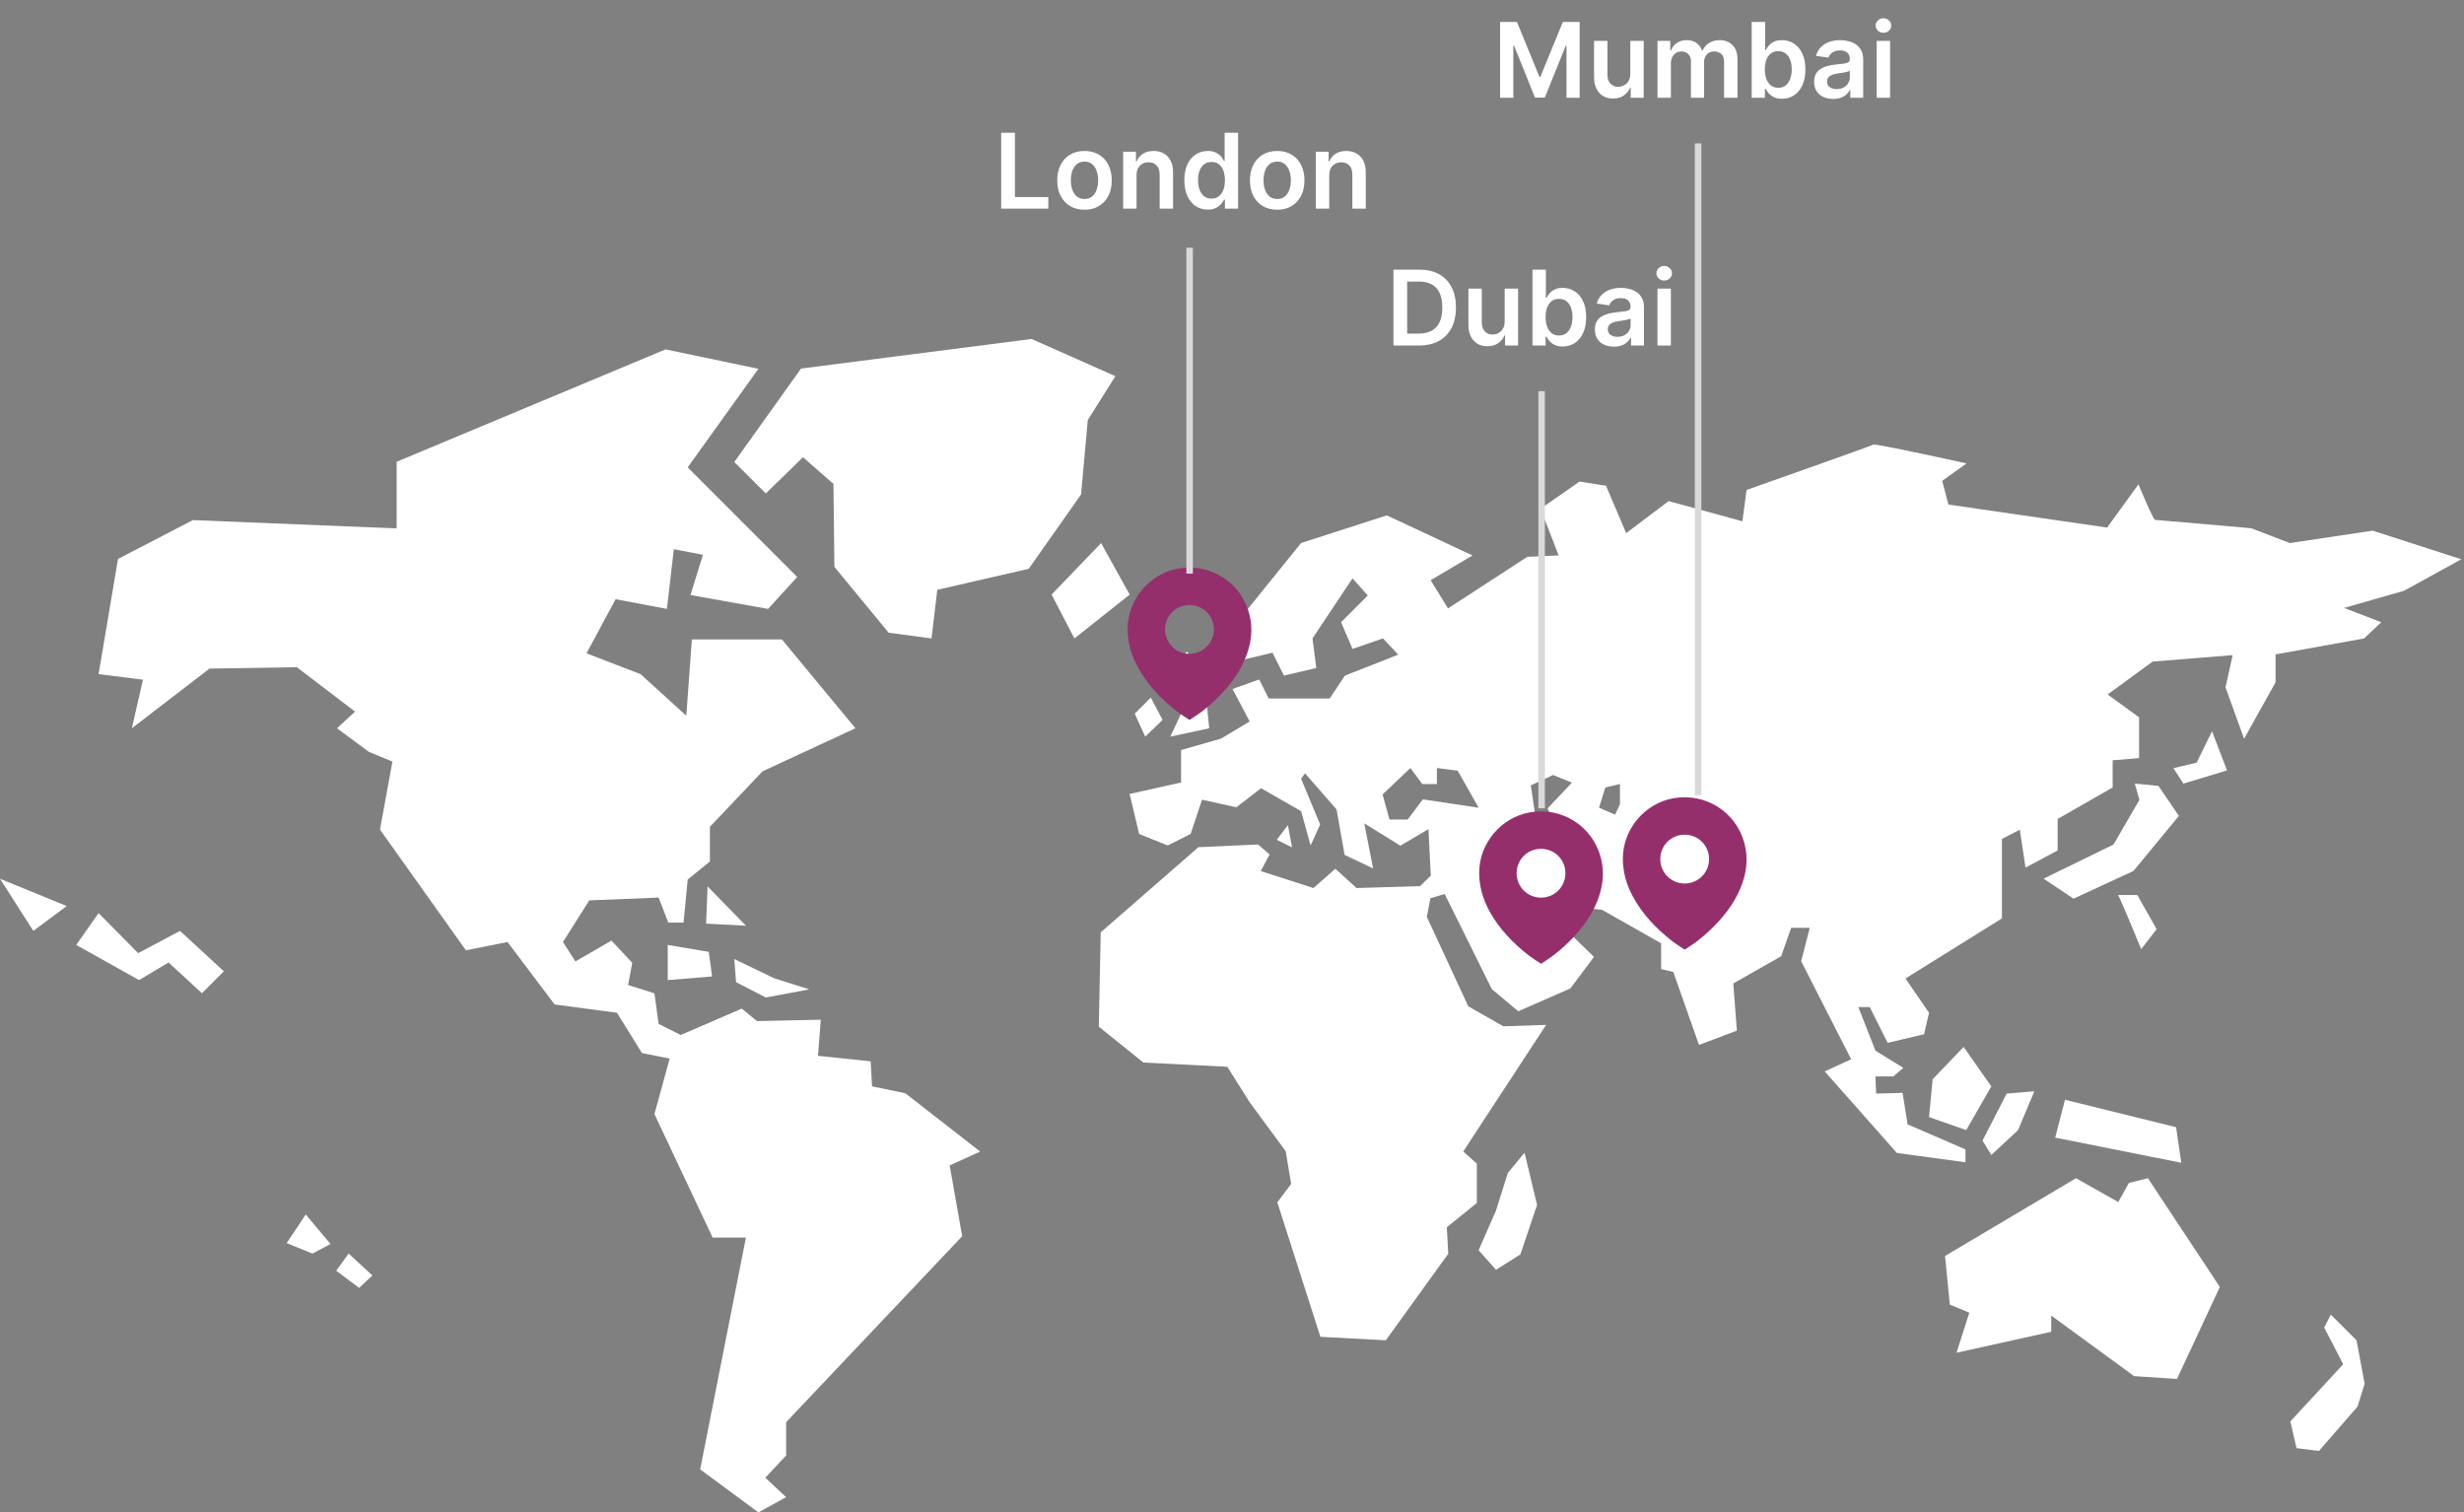 <svg width="378" height="232" viewBox="0 0 378 232" fill="none" xmlns="http://www.w3.org/2000/svg">
<rect x="0" y="0" width="378" height="232" fill="#808080" stroke="none"/>
<path d="M230.132 3.364H232.712L236.166 11.796H236.303L239.757 3.364H242.337V15H240.314V7.006H240.206L236.99 14.966H235.479L232.263 6.989H232.155V15H230.132V3.364ZM250.104 11.329V6.273H252.161V15H250.166V13.449H250.075C249.878 13.938 249.554 14.337 249.104 14.648C248.657 14.958 248.106 15.114 247.45 15.114C246.878 15.114 246.373 14.987 245.933 14.733C245.498 14.475 245.157 14.102 244.911 13.614C244.664 13.121 244.541 12.527 244.541 11.829V6.273H246.598V11.511C246.598 12.064 246.75 12.504 247.053 12.829C247.356 13.155 247.753 13.318 248.246 13.318C248.549 13.318 248.842 13.244 249.126 13.097C249.411 12.949 249.643 12.729 249.825 12.438C250.011 12.142 250.104 11.773 250.104 11.329ZM254.276 15V6.273H256.241V7.756H256.344C256.526 7.256 256.827 6.866 257.247 6.585C257.668 6.301 258.17 6.159 258.753 6.159C259.344 6.159 259.842 6.303 260.247 6.591C260.656 6.875 260.944 7.263 261.111 7.756H261.202C261.395 7.271 261.721 6.884 262.179 6.597C262.641 6.305 263.188 6.159 263.821 6.159C264.624 6.159 265.279 6.413 265.787 6.92C266.295 7.428 266.548 8.169 266.548 9.142V15H264.486V9.46C264.486 8.919 264.342 8.523 264.054 8.273C263.766 8.019 263.414 7.892 262.997 7.892C262.501 7.892 262.113 8.047 261.832 8.358C261.556 8.665 261.418 9.064 261.418 9.557V15H259.401V9.375C259.401 8.924 259.264 8.564 258.991 8.295C258.723 8.027 258.37 7.892 257.935 7.892C257.639 7.892 257.37 7.968 257.128 8.119C256.885 8.267 256.692 8.477 256.548 8.75C256.404 9.019 256.332 9.333 256.332 9.693V15H254.276ZM268.726 15V3.364H270.783V7.716H270.868C270.974 7.504 271.124 7.278 271.317 7.04C271.51 6.797 271.771 6.591 272.101 6.42C272.43 6.246 272.851 6.159 273.362 6.159C274.036 6.159 274.644 6.331 275.186 6.676C275.732 7.017 276.163 7.523 276.482 8.193C276.804 8.86 276.964 9.678 276.964 10.648C276.964 11.606 276.807 12.421 276.493 13.091C276.179 13.761 275.75 14.273 275.209 14.625C274.667 14.977 274.054 15.153 273.368 15.153C272.868 15.153 272.453 15.07 272.124 14.903C271.794 14.737 271.529 14.536 271.328 14.301C271.131 14.062 270.978 13.837 270.868 13.625H270.749V15H268.726ZM270.743 10.636C270.743 11.201 270.822 11.695 270.982 12.119C271.144 12.544 271.377 12.875 271.68 13.114C271.987 13.348 272.358 13.466 272.794 13.466C273.249 13.466 273.629 13.345 273.936 13.102C274.243 12.856 274.474 12.521 274.629 12.097C274.788 11.669 274.868 11.182 274.868 10.636C274.868 10.095 274.79 9.614 274.635 9.193C274.48 8.773 274.249 8.443 273.942 8.205C273.635 7.966 273.252 7.847 272.794 7.847C272.355 7.847 271.982 7.962 271.675 8.193C271.368 8.424 271.135 8.748 270.976 9.165C270.821 9.581 270.743 10.072 270.743 10.636ZM281.224 15.176C280.671 15.176 280.173 15.078 279.73 14.881C279.291 14.68 278.942 14.384 278.685 13.994C278.431 13.604 278.304 13.123 278.304 12.551C278.304 12.059 278.395 11.652 278.577 11.329C278.759 11.008 279.007 10.75 279.321 10.557C279.635 10.364 279.99 10.218 280.384 10.119C280.781 10.017 281.192 9.943 281.616 9.898C282.128 9.845 282.543 9.797 282.861 9.756C283.179 9.71 283.41 9.642 283.554 9.551C283.702 9.456 283.776 9.311 283.776 9.114V9.08C283.776 8.652 283.649 8.32 283.395 8.085C283.141 7.85 282.776 7.733 282.298 7.733C281.795 7.733 281.395 7.843 281.099 8.062C280.808 8.282 280.611 8.542 280.509 8.841L278.588 8.568C278.74 8.038 278.99 7.595 279.338 7.239C279.687 6.879 280.113 6.61 280.616 6.432C281.12 6.25 281.677 6.159 282.287 6.159C282.707 6.159 283.126 6.208 283.543 6.307C283.959 6.405 284.34 6.568 284.685 6.795C285.029 7.019 285.306 7.324 285.514 7.71C285.726 8.097 285.832 8.58 285.832 9.159V15H283.855V13.801H283.787C283.662 14.044 283.486 14.271 283.259 14.483C283.035 14.691 282.753 14.86 282.412 14.989C282.075 15.114 281.679 15.176 281.224 15.176ZM281.759 13.665C282.171 13.665 282.529 13.583 282.832 13.421C283.135 13.254 283.368 13.034 283.531 12.761C283.698 12.489 283.781 12.191 283.781 11.869V10.841C283.717 10.894 283.607 10.943 283.452 10.989C283.3 11.034 283.13 11.074 282.94 11.108C282.751 11.142 282.563 11.172 282.378 11.199C282.192 11.225 282.031 11.248 281.895 11.267C281.588 11.309 281.313 11.377 281.071 11.472C280.829 11.566 280.637 11.699 280.497 11.869C280.357 12.036 280.287 12.252 280.287 12.517C280.287 12.896 280.425 13.182 280.702 13.375C280.978 13.568 281.33 13.665 281.759 13.665ZM287.901 15V6.273H289.957V15H287.901ZM288.935 5.034C288.609 5.034 288.329 4.926 288.094 4.71C287.859 4.491 287.741 4.227 287.741 3.92C287.741 3.61 287.859 3.347 288.094 3.131C288.329 2.911 288.609 2.801 288.935 2.801C289.264 2.801 289.545 2.911 289.776 3.131C290.01 3.347 290.128 3.61 290.128 3.92C290.128 4.227 290.01 4.491 289.776 4.71C289.545 4.926 289.264 5.034 288.935 5.034Z" fill="white"/>
<path d="M153.593 32V20.364H155.701V30.233H160.826V32H153.593ZM166.371 32.17C165.519 32.17 164.781 31.983 164.156 31.608C163.531 31.233 163.046 30.708 162.701 30.034C162.36 29.36 162.19 28.572 162.19 27.671C162.19 26.769 162.36 25.979 162.701 25.301C163.046 24.623 163.531 24.097 164.156 23.722C164.781 23.347 165.519 23.159 166.371 23.159C167.224 23.159 167.962 23.347 168.587 23.722C169.212 24.097 169.695 24.623 170.036 25.301C170.381 25.979 170.553 26.769 170.553 27.671C170.553 28.572 170.381 29.36 170.036 30.034C169.695 30.708 169.212 31.233 168.587 31.608C167.962 31.983 167.224 32.17 166.371 32.17ZM166.383 30.523C166.845 30.523 167.231 30.396 167.542 30.142C167.853 29.884 168.084 29.54 168.235 29.108C168.39 28.676 168.468 28.195 168.468 27.665C168.468 27.131 168.39 26.648 168.235 26.216C168.084 25.78 167.853 25.434 167.542 25.176C167.231 24.919 166.845 24.79 166.383 24.79C165.909 24.79 165.515 24.919 165.201 25.176C164.89 25.434 164.657 25.78 164.502 26.216C164.351 26.648 164.275 27.131 164.275 27.665C164.275 28.195 164.351 28.676 164.502 29.108C164.657 29.54 164.89 29.884 165.201 30.142C165.515 30.396 165.909 30.523 166.383 30.523ZM174.356 26.886V32H172.299V23.273H174.265V24.756H174.367C174.568 24.267 174.888 23.879 175.327 23.591C175.771 23.303 176.318 23.159 176.969 23.159C177.572 23.159 178.096 23.288 178.543 23.546C178.994 23.803 179.343 24.176 179.589 24.665C179.839 25.153 179.962 25.746 179.958 26.443V32H177.901V26.761C177.901 26.178 177.75 25.722 177.447 25.392C177.147 25.062 176.733 24.898 176.202 24.898C175.843 24.898 175.522 24.977 175.242 25.136C174.966 25.292 174.748 25.517 174.589 25.812C174.433 26.108 174.356 26.466 174.356 26.886ZM185.288 32.153C184.602 32.153 183.988 31.977 183.447 31.625C182.905 31.273 182.477 30.761 182.163 30.091C181.848 29.421 181.691 28.606 181.691 27.648C181.691 26.678 181.85 25.86 182.168 25.193C182.49 24.523 182.924 24.017 183.469 23.676C184.015 23.331 184.623 23.159 185.293 23.159C185.805 23.159 186.225 23.246 186.555 23.421C186.884 23.591 187.146 23.797 187.339 24.04C187.532 24.278 187.682 24.504 187.788 24.716H187.873V20.364H189.935V32H187.913V30.625H187.788C187.682 30.837 187.528 31.062 187.327 31.301C187.127 31.536 186.862 31.737 186.532 31.903C186.202 32.07 185.788 32.153 185.288 32.153ZM185.862 30.466C186.297 30.466 186.668 30.349 186.975 30.114C187.282 29.875 187.515 29.544 187.674 29.119C187.833 28.695 187.913 28.201 187.913 27.636C187.913 27.072 187.833 26.581 187.674 26.165C187.519 25.748 187.288 25.424 186.981 25.193C186.678 24.962 186.305 24.847 185.862 24.847C185.403 24.847 185.021 24.966 184.714 25.204C184.407 25.443 184.176 25.773 184.021 26.193C183.865 26.614 183.788 27.095 183.788 27.636C183.788 28.182 183.865 28.669 184.021 29.097C184.18 29.521 184.413 29.856 184.719 30.102C185.03 30.345 185.411 30.466 185.862 30.466ZM195.934 32.17C195.082 32.17 194.343 31.983 193.718 31.608C193.093 31.233 192.608 30.708 192.263 30.034C191.923 29.36 191.752 28.572 191.752 27.671C191.752 26.769 191.923 25.979 192.263 25.301C192.608 24.623 193.093 24.097 193.718 23.722C194.343 23.347 195.082 23.159 195.934 23.159C196.786 23.159 197.525 23.347 198.15 23.722C198.775 24.097 199.258 24.623 199.599 25.301C199.943 25.979 200.116 26.769 200.116 27.671C200.116 28.572 199.943 29.36 199.599 30.034C199.258 30.708 198.775 31.233 198.15 31.608C197.525 31.983 196.786 32.17 195.934 32.17ZM195.945 30.523C196.407 30.523 196.794 30.396 197.104 30.142C197.415 29.884 197.646 29.54 197.798 29.108C197.953 28.676 198.031 28.195 198.031 27.665C198.031 27.131 197.953 26.648 197.798 26.216C197.646 25.78 197.415 25.434 197.104 25.176C196.794 24.919 196.407 24.79 195.945 24.79C195.472 24.79 195.078 24.919 194.763 25.176C194.453 25.434 194.22 25.78 194.065 26.216C193.913 26.648 193.837 27.131 193.837 27.665C193.837 28.195 193.913 28.676 194.065 29.108C194.22 29.54 194.453 29.884 194.763 30.142C195.078 30.396 195.472 30.523 195.945 30.523ZM203.918 26.886V32H201.862V23.273H203.827V24.756H203.93C204.13 24.267 204.451 23.879 204.89 23.591C205.333 23.303 205.88 23.159 206.532 23.159C207.134 23.159 207.659 23.288 208.106 23.546C208.557 23.803 208.905 24.176 209.151 24.665C209.401 25.153 209.524 25.746 209.521 26.443V32H207.464V26.761C207.464 26.178 207.312 25.722 207.009 25.392C206.71 25.062 206.295 24.898 205.765 24.898C205.405 24.898 205.085 24.977 204.805 25.136C204.528 25.292 204.31 25.517 204.151 25.812C203.996 26.108 203.918 26.466 203.918 26.886Z" fill="white"/>
<path d="M116.347 56.576L102.097 53.595L60.846 70.837V81.058L29.587 79.783L18.103 85.741L15.125 103.414L21.931 104.265L20.227 111.716L32.135 102.564L45.535 102.346L54.465 109.16L51.699 111.716L56.589 115.336L60.204 116.824L58.293 127.258L71.475 145.782L77.856 144.501L85.087 154.084L94.654 155.36L98.482 161.536L102.734 162.386L100.398 170.901L109.328 189.85H114.43L107.412 225.404L116.347 232L120.599 229.661L117.408 226.679L120.599 223.272V218.164L147.606 189.638L145.69 178.779L150.367 176.647L138.884 167.707L133.782 166.644L133.569 162.812L125.489 161.961L125.914 156.423L116.129 156.635L113.793 154.722L104.433 158.767L101.035 157.066L100.398 152.378L96.353 151.102L96.995 147.695L93.805 144.288L88.273 147.483L86.361 144.501L90.402 138.117L101.035 137.687L102.522 141.519H104.863L105.5 134.923L108.903 132.154V126.833L116.984 118.318L131.228 111.716L119.957 98.088H106.137L105.288 109.798L98.269 103.414L89.977 100.22L94.442 91.917L102.31 93.406L103.372 84.253L107.836 85.103L105.925 91.279L117.833 93.406L122.298 88.51L105.5 71.693L116.347 56.576Z" fill="white"/>
<path d="M108.553 135.976L108.32 141.686L114.439 142.005L108.553 135.976Z" fill="white"/>
<path d="M102.434 144.956V150.343L109.24 149.791L108.734 146.015L102.434 144.956Z" fill="white"/>
<path d="M112.645 147.118L112.923 150.667L117.479 153.016L124.148 151.77L118.763 150.064L112.645 147.118Z" fill="white"/>
<path d="M53.483 192.295L51.582 194.928L55.091 197.565L57.134 195.662L53.483 192.295Z" fill="white"/>
<path d="M46.903 186.301L43.98 190.691L47.93 192.295L50.706 190.832L46.903 186.301Z" fill="white"/>
<path d="M27.619 142.8L34.34 148.996L30.977 152.358L25.865 147.65L21.334 150.343L11.691 144.956L15.125 140.071L21.188 146.212L27.619 142.8Z" fill="white"/>
<path d="M0 134.801L10.229 138.988L5.112 142.8L0 134.801Z" fill="white"/>
<path d="M112.645 70.873L122.889 56.536L158.254 52L171.113 57.705L166.876 64.433L165.849 75.844L157.815 87.255L143.788 90.475L142.908 97.936L136.334 97.061L128.006 86.966L127.86 74.234L123.182 70.139L117.484 75.697L112.645 70.873Z" fill="white"/>
<path d="M161.324 91.209L168.919 83.306L173.303 91.209L164.828 97.936L161.324 91.209Z" fill="white"/>
<path d="M222.135 93.33L234.306 85.417L239.11 85.204L236.334 78.041L242.316 73.87L246.376 74.513L249.471 81.782L255.984 76.867L267.3 79.965L267.942 75.156C267.942 75.156 287.056 68.422 287.375 68.205C287.693 67.992 301.685 71.091 301.685 71.091L297.948 73.763L298.909 77.398L323.256 80.927L328.059 74.3C328.059 74.3 330.305 79.752 330.623 79.752C330.942 79.752 345.358 81.033 345.358 81.033L351.279 83.306L363.991 81.403L377.583 85.792L368.815 90.621L359.607 93.254L365.306 95.451L362.676 97.937L349.09 100.387V104.665L344.266 113.331L341.414 105.434L342.511 100.498L330.239 101.485L323.332 106.533L328.156 110.046V116.298L324.1 116.627V120.799L315.661 125.628V130.458L310.731 133.09L309.856 127.273L307.115 128.701V140.881L292.32 150.1L295.935 155.365L295.167 158.655L289.579 159.972L286.839 154.484H285.084L287.713 161.177L291.986 163.809L290.449 165.125H287.708L287.82 167.758L291.875 167.646L292.644 172.476L301.523 176.318V178.293L291 176.865L279.931 164.356L283.987 162.488L276.316 147.457L277.631 142.334H274.779L273.247 146.688L265.905 150.859L266.451 158.099L260.641 160.291L256.697 149.098L254.836 148.657V144.708L245.739 139.55L233.573 138.451L237.517 145.144L240.475 142.84L244.531 146.789L240.915 151.619L232.916 155.132L228.86 151.73L221.625 137.135L219.435 137.793L218.889 140.648L225.245 154.362L230.615 157.435L237.189 157.218L224.476 176.637L226.56 178.5V184.535L221.958 188.266L222.176 192.326L212.599 205.599L202.561 205.068L195.953 184.443L198.076 181.609L197.232 176.587L191.705 169.079L188.282 163.642L175.413 162.994L168.566 157.496L168.86 143.018L183.852 129.956L193 129.541L194.769 131.08L193.409 133.622L201.495 136.224L204.857 133.267L208.103 136.224L217.842 135.93L219.496 134.335L219.142 127.187L214.834 129.729L209.287 126.301L210.647 133.217L206.278 131.146L205.039 124.175L200.2 118.622L199.598 119.452L202.521 126.474L201.06 129.693L199.598 124.428L193.46 120.915L189.662 123.841L184.403 122.672L182.649 127.937L179.14 129.693L174.756 127.937L173.294 121.791L181.188 120.034V115.058L187.326 113.301L191.71 110.669L189.081 105.692L193.171 104.229L194.633 107.155H203.982L206.318 103.642L214.5 100.422L212.164 97.931L207.487 99.541L205.732 95.446L209.823 91.35L207.487 88.718L201.348 97.931L201.934 102.467L196.969 103.637L195.214 100.124L189.076 101.587V96.322L199.598 83.301L212.75 79.059L225.902 85.204L219.476 89.006L222.13 93.32L222.135 93.33ZM238.261 118.88L234.842 120.485L235.485 124.869L235.591 130.002L239.97 129.146L237.406 124.013L241.143 120.059L238.261 118.885V118.88ZM246.27 120.804L245.309 123.902L247.767 124.97L248.515 123.365V120.267L246.275 120.804H246.27ZM213.165 125.719H215.941L218.292 122.621L226.833 123.902L223.632 118.237L220.431 117.812V120.272H218.186L216.371 117.812L212.098 121.872L213.165 125.719Z" fill="white"/>
<path d="M197.572 126.58L198.215 129.997L195.863 128.822L197.572 126.58Z" fill="white"/>
<path d="M229.502 185.699L231.317 179.923L233.881 176.825L235.802 184.843L233.239 192.432L229.502 194.786L226.832 191.789L229.502 185.699Z" fill="white"/>
<path d="M182.092 99.957L184.656 103.379L185.505 111.717L179.529 113.002L181.238 109.368L178.355 104.022L182.092 99.957Z" fill="white"/>
<path d="M176.54 107.013L178.355 110.436L175.685 113.002L174.082 109.474L176.54 107.013Z" fill="white"/>
<path d="M313.5 134.786L318.096 137.854L327.294 133.601L334.262 125.157L331.127 120.555L327.502 120.206L328.199 122.717L324.23 129.551L313.5 134.786Z" fill="white"/>
<path d="M324.922 137.297C325.129 137.434 328.477 145.599 328.477 145.599L330.848 142.532L327.885 137.302H324.922V137.297Z" fill="white"/>
<path d="M333.422 117.837L334.954 120.206L341.644 118.181L339.348 112.182L336.977 116.997L333.422 117.837Z" fill="white"/>
<path d="M295.934 171.362L301.637 173.362L305.485 166.654L301.238 160.599L296.485 165.555L295.934 171.362Z" fill="white"/>
<path d="M307.838 167.758L304.137 174.962L305.487 177.169L309.588 173.362L312.086 167.403L307.838 167.758Z" fill="white"/>
<path d="M316.787 168.704L315.285 174.511L334.631 178.369L333.833 172.911L316.787 168.704Z" fill="white"/>
<path d="M324.959 184.398L326.587 181.472L329.51 180.738L340.543 197.419L333.97 211.533L327.391 211.097L314.679 201.808V204.293L300.141 207.513L302.113 201.367L299.12 200.122L298.387 192.665L318.481 180.738L324.959 184.398Z" fill="white"/>
<path d="M356.547 203.635L357.569 201.661L361.513 205.604L362.757 212.267L361.66 215.78L355.743 222.579L352.31 222.143L351.359 218.048L359.47 209.27L356.547 203.635Z" fill="white"/>
<g clip-path="url(#clip0_5755_495)">
<path d="M267.619 129.387C266.333 124.543 261.658 121.577 256.722 122.45C252.329 123.228 249.011 127.153 248.962 131.615C248.938 133.737 249.51 135.702 250.512 137.552C251.971 140.242 254.041 142.401 256.422 144.286C256.999 144.748 258.451 145.675 258.451 145.675C258.451 145.675 259.896 144.749 260.471 144.286C261.096 143.811 261.687 143.294 262.257 142.755C264.242 140.885 265.937 138.798 266.996 136.255C267.922 134.036 268.246 131.744 267.619 129.387ZM258.433 135.53C256.36 135.525 254.698 133.854 254.702 131.777C254.705 129.697 256.367 128.039 258.447 128.041C260.528 128.041 262.19 129.703 262.19 131.781C262.19 133.859 260.52 135.534 258.433 135.53Z" fill="#942F6C"/>
</g>
<g clip-path="url(#clip1_5755_495)">
<path d="M191.646 94.153C190.361 89.309 185.685 86.344 180.749 87.217C176.357 87.995 173.038 91.919 172.989 96.381C172.965 98.503 173.537 100.468 174.54 102.318C175.999 105.008 178.068 107.167 180.449 109.052C181.027 109.514 182.478 110.442 182.478 110.442C182.478 110.442 183.923 109.516 184.498 109.052C185.123 108.577 185.715 108.06 186.284 107.521C188.27 105.651 189.964 103.564 191.024 101.022C191.95 98.803 192.273 96.511 191.646 94.153ZM182.46 100.297C180.387 100.291 178.725 98.62 178.729 96.543C178.733 94.463 180.395 92.805 182.475 92.807C184.555 92.807 186.217 94.469 186.217 96.547C186.217 98.626 184.548 100.3 182.46 100.297Z" fill="#942F6C"/>
</g>
<g clip-path="url(#clip2_5755_495)">
<path d="M245.58 131.555C244.294 126.712 239.619 123.746 234.683 124.619C230.29 125.397 226.972 129.322 226.923 133.784C226.899 135.906 227.47 137.871 228.473 139.721C229.932 142.411 232.002 144.57 234.383 146.454C234.96 146.916 236.412 147.844 236.412 147.844C236.412 147.844 237.857 146.918 238.432 146.454C239.057 145.98 239.648 145.463 240.218 144.924C242.203 143.054 243.898 140.966 244.957 138.424C245.883 136.205 246.206 133.913 245.58 131.555ZM236.394 137.699C234.321 137.694 232.659 136.023 232.663 133.946C232.666 131.866 234.328 130.208 236.408 130.209C238.489 130.209 240.15 131.871 240.15 133.95C240.15 136.028 238.481 137.703 236.394 137.699Z" fill="#942F6C"/>
</g>
<rect x="236" y="60" width="1" height="64" fill="#D9D9D9"/>
<rect x="182" y="38" width="1" height="50" fill="#D9D9D9"/>
<rect x="260" y="22" width="1" height="100" fill="#D9D9D9"/>
<path d="M217.708 53H213.765V41.364H217.788C218.943 41.364 219.935 41.597 220.765 42.062C221.598 42.525 222.238 43.189 222.685 44.057C223.132 44.924 223.356 45.962 223.356 47.17C223.356 48.383 223.13 49.424 222.68 50.295C222.233 51.167 221.587 51.835 220.742 52.301C219.901 52.767 218.89 53 217.708 53ZM215.873 51.176H217.606C218.416 51.176 219.093 51.028 219.634 50.733C220.176 50.434 220.583 49.989 220.856 49.398C221.129 48.803 221.265 48.061 221.265 47.17C221.265 46.28 221.129 45.542 220.856 44.955C220.583 44.364 220.18 43.922 219.646 43.631C219.115 43.335 218.456 43.188 217.668 43.188H215.873V51.176ZM230.83 49.33V44.273H232.887V53H230.893V51.449H230.802C230.605 51.938 230.281 52.337 229.83 52.648C229.383 52.958 228.832 53.114 228.177 53.114C227.605 53.114 227.099 52.987 226.66 52.733C226.224 52.475 225.883 52.102 225.637 51.614C225.391 51.121 225.268 50.526 225.268 49.83V44.273H227.325V49.511C227.325 50.064 227.476 50.504 227.779 50.83C228.082 51.155 228.48 51.318 228.972 51.318C229.275 51.318 229.569 51.244 229.853 51.097C230.137 50.949 230.37 50.729 230.552 50.438C230.737 50.142 230.83 49.773 230.83 49.33ZM235.093 53V41.364H237.15V45.716H237.235C237.341 45.504 237.491 45.278 237.684 45.04C237.877 44.797 238.138 44.591 238.468 44.42C238.798 44.246 239.218 44.159 239.729 44.159C240.404 44.159 241.012 44.331 241.553 44.676C242.099 45.017 242.531 45.523 242.849 46.193C243.171 46.86 243.332 47.678 243.332 48.648C243.332 49.606 243.174 50.42 242.86 51.091C242.546 51.761 242.118 52.273 241.576 52.625C241.034 52.977 240.421 53.153 239.735 53.153C239.235 53.153 238.82 53.07 238.491 52.903C238.161 52.737 237.896 52.536 237.695 52.301C237.498 52.062 237.345 51.837 237.235 51.625H237.116V53H235.093ZM237.11 48.636C237.11 49.201 237.19 49.695 237.349 50.119C237.512 50.544 237.745 50.875 238.048 51.114C238.354 51.349 238.726 51.466 239.161 51.466C239.616 51.466 239.996 51.345 240.303 51.102C240.61 50.856 240.841 50.521 240.996 50.097C241.156 49.669 241.235 49.182 241.235 48.636C241.235 48.095 241.157 47.614 241.002 47.193C240.847 46.773 240.616 46.443 240.309 46.205C240.002 45.966 239.62 45.847 239.161 45.847C238.722 45.847 238.349 45.962 238.042 46.193C237.735 46.424 237.502 46.748 237.343 47.165C237.188 47.581 237.11 48.072 237.11 48.636ZM247.592 53.176C247.039 53.176 246.54 53.078 246.097 52.881C245.658 52.68 245.309 52.385 245.052 51.994C244.798 51.604 244.671 51.123 244.671 50.551C244.671 50.059 244.762 49.651 244.944 49.33C245.126 49.008 245.374 48.75 245.688 48.557C246.003 48.364 246.357 48.218 246.751 48.119C247.148 48.017 247.559 47.943 247.984 47.898C248.495 47.845 248.91 47.797 249.228 47.756C249.546 47.71 249.777 47.642 249.921 47.551C250.069 47.456 250.143 47.311 250.143 47.114V47.08C250.143 46.651 250.016 46.32 249.762 46.085C249.508 45.85 249.143 45.733 248.665 45.733C248.162 45.733 247.762 45.843 247.467 46.062C247.175 46.282 246.978 46.542 246.876 46.841L244.955 46.568C245.107 46.038 245.357 45.595 245.705 45.239C246.054 44.879 246.48 44.61 246.984 44.432C247.487 44.25 248.044 44.159 248.654 44.159C249.075 44.159 249.493 44.208 249.91 44.307C250.326 44.405 250.707 44.568 251.052 44.795C251.397 45.019 251.673 45.324 251.881 45.71C252.094 46.097 252.2 46.58 252.2 47.159V53H250.222V51.801H250.154C250.029 52.044 249.853 52.271 249.626 52.483C249.402 52.691 249.12 52.86 248.779 52.989C248.442 53.114 248.046 53.176 247.592 53.176ZM248.126 51.665C248.539 51.665 248.897 51.583 249.2 51.42C249.503 51.254 249.736 51.034 249.898 50.761C250.065 50.489 250.148 50.191 250.148 49.869V48.841C250.084 48.894 249.974 48.943 249.819 48.989C249.667 49.034 249.497 49.074 249.308 49.108C249.118 49.142 248.931 49.172 248.745 49.199C248.559 49.225 248.398 49.248 248.262 49.267C247.955 49.309 247.681 49.377 247.438 49.472C247.196 49.566 247.004 49.699 246.864 49.869C246.724 50.036 246.654 50.252 246.654 50.517C246.654 50.896 246.792 51.182 247.069 51.375C247.345 51.568 247.698 51.665 248.126 51.665ZM254.268 53V44.273H256.325V53H254.268ZM255.302 43.034C254.976 43.034 254.696 42.926 254.461 42.71C254.226 42.49 254.109 42.227 254.109 41.92C254.109 41.61 254.226 41.347 254.461 41.131C254.696 40.911 254.976 40.801 255.302 40.801C255.631 40.801 255.912 40.911 256.143 41.131C256.378 41.347 256.495 41.61 256.495 41.92C256.495 42.227 256.378 42.49 256.143 42.71C255.912 42.926 255.631 43.034 255.302 43.034Z" fill="white"/>
<defs>
<clipPath id="clip0_5755_495">
<rect width="18.983" height="23.377" fill="white" transform="translate(248.961 122.299)"/>
</clipPath>
<clipPath id="clip1_5755_495">
<rect width="18.983" height="23.377" fill="white" transform="translate(172.988 87.065)"/>
</clipPath>
<clipPath id="clip2_5755_495">
<rect width="18.983" height="23.377" fill="white" transform="translate(226.922 124.468)"/>
</clipPath>
</defs>
</svg>
